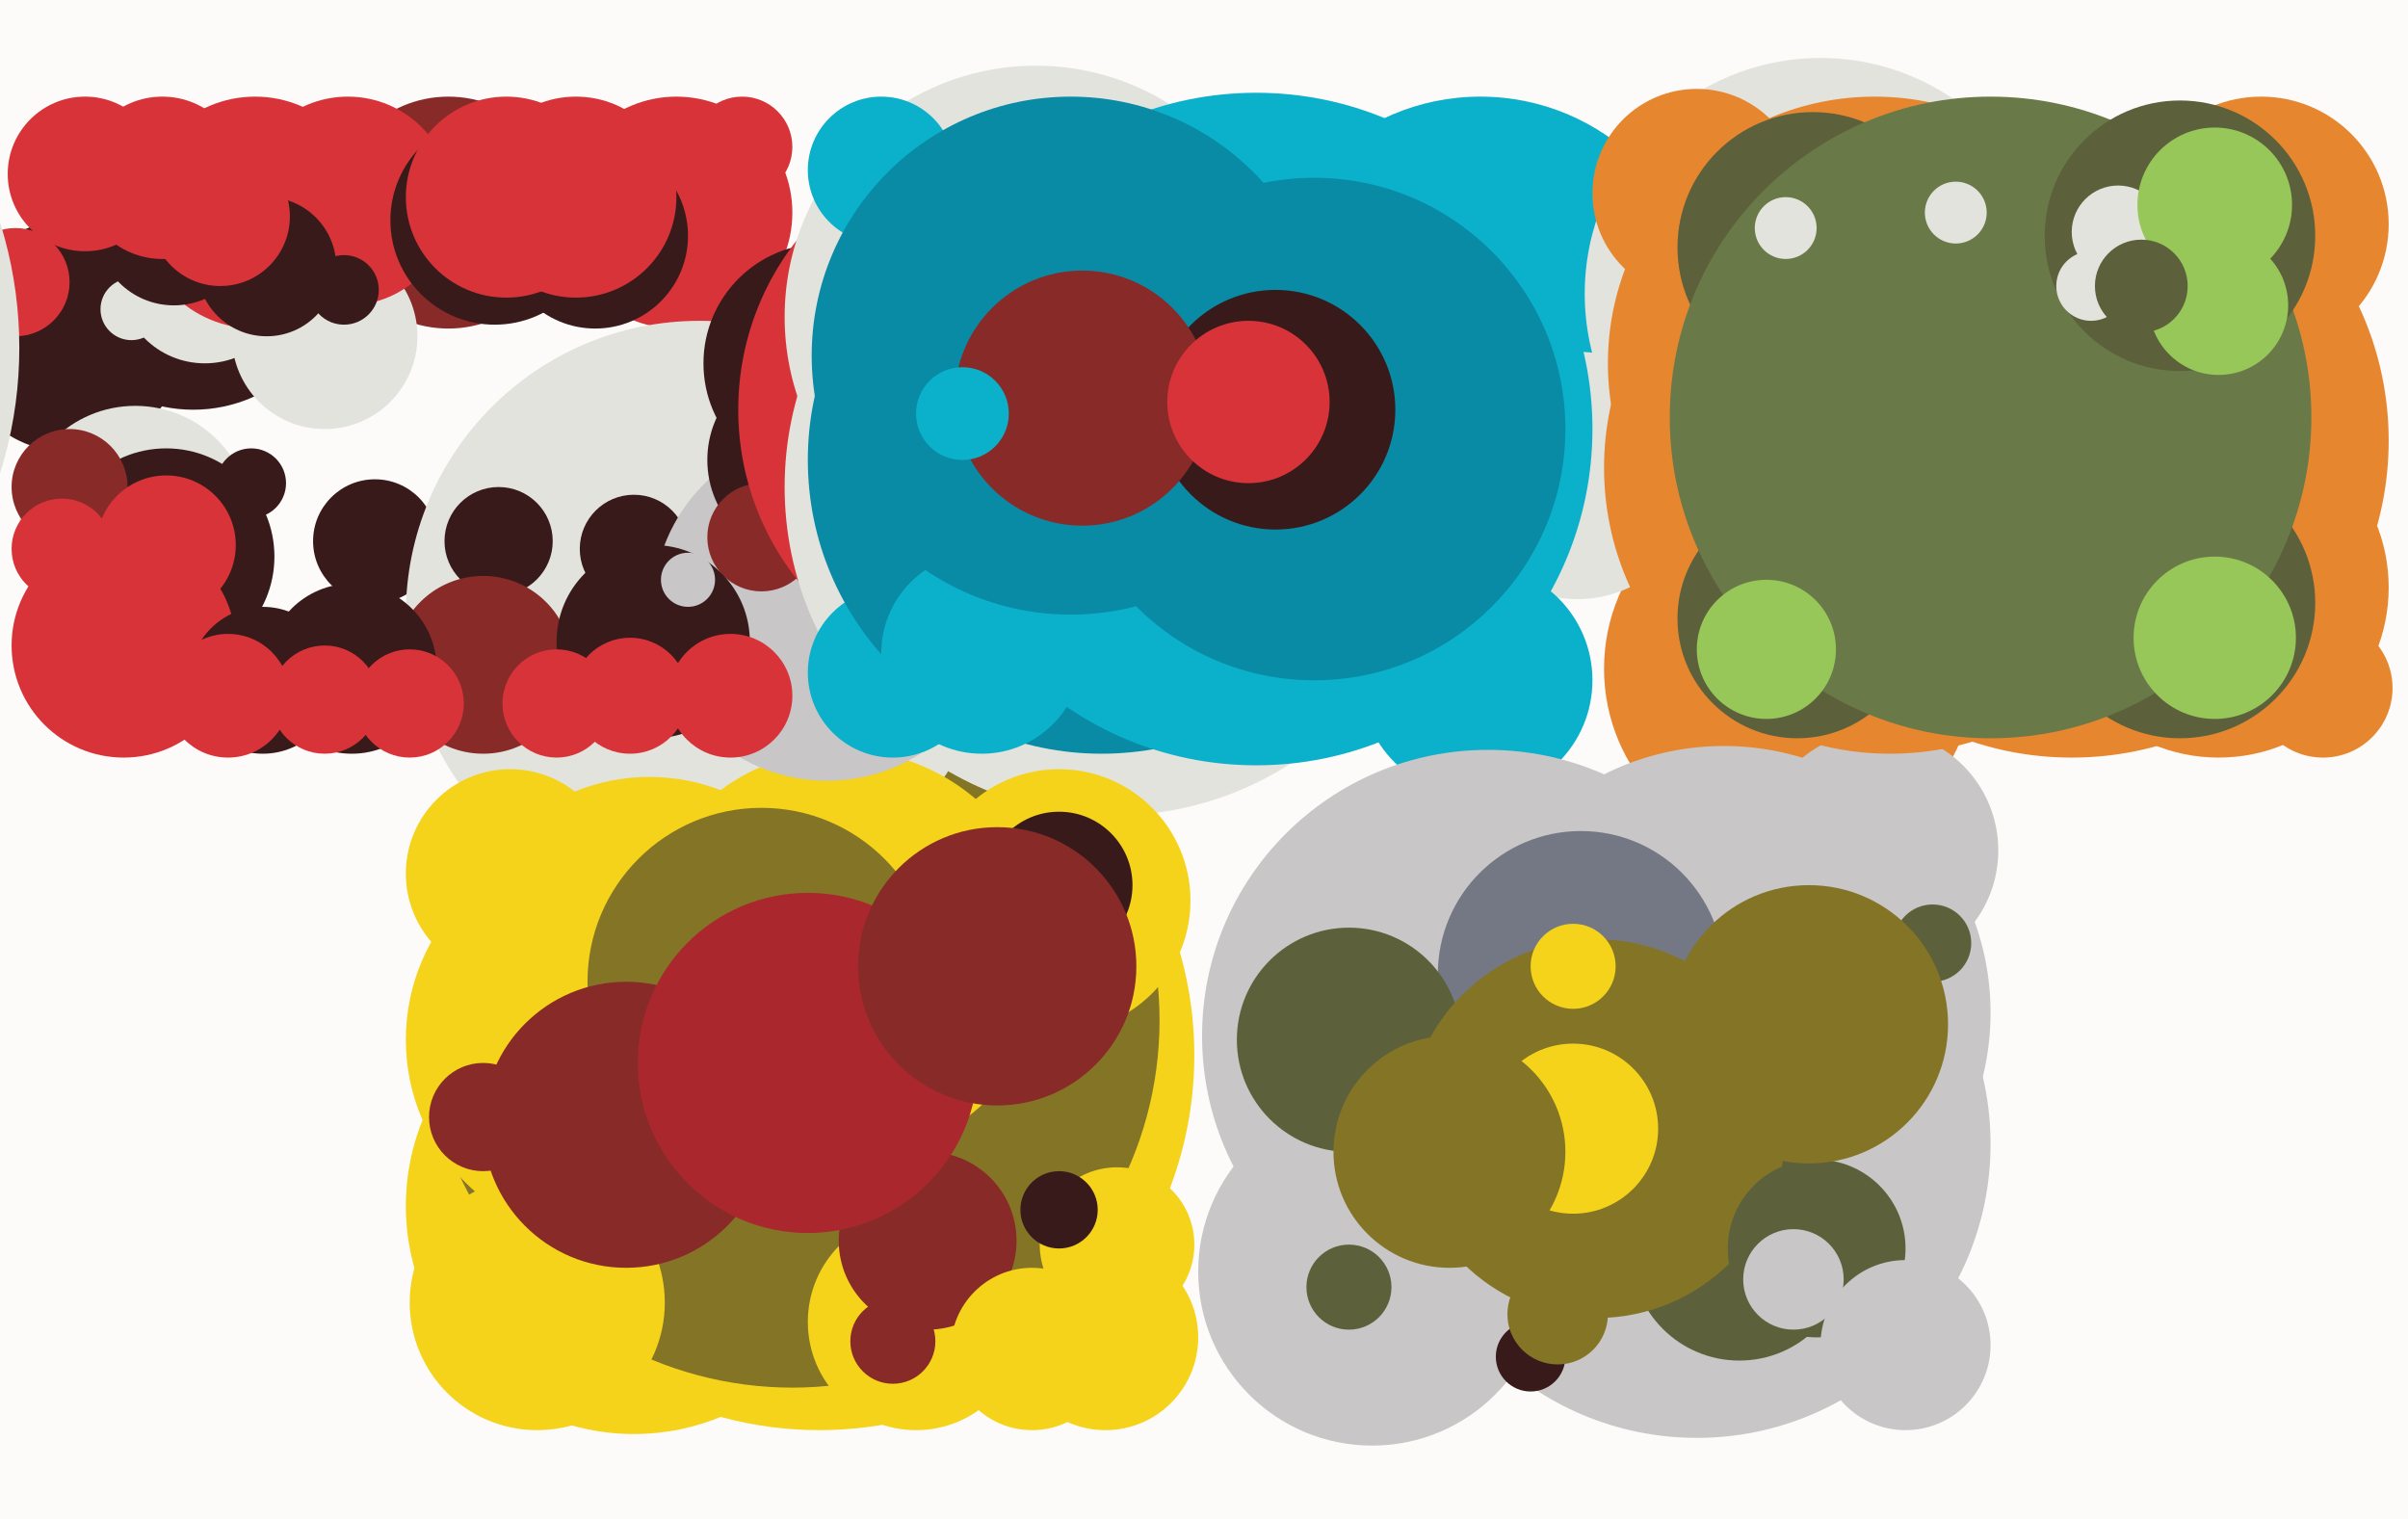 <svg xmlns="http://www.w3.org/2000/svg" width="623px" height="393px">
  <rect width="623" height="393" fill="rgb(253,250,250)"/>
  <circle cx="463" cy="173" r="48" fill="rgb(230,134,47)"/>
  <circle cx="585" cy="58" r="33" fill="rgb(230,134,47)"/>
  <circle cx="116" cy="55" r="30" fill="rgb(136,42,40)"/>
  <circle cx="383" cy="83" r="58" fill="rgb(11,176,203)"/>
  <circle cx="486" cy="220" r="31" fill="rgb(200,198,198)"/>
  <circle cx="50" cy="68" r="38" fill="rgb(56,26,26)"/>
  <circle cx="439" cy="296" r="76" fill="rgb(200,198,198)"/>
  <circle cx="175" cy="55" r="30" fill="rgb(216,51,57)"/>
  <circle cx="355" cy="329" r="45" fill="rgb(200,198,198)"/>
  <circle cx="18" cy="87" r="30" fill="rgb(56,26,26)"/>
  <circle cx="408" cy="123" r="32" fill="rgb(226,227,221)"/>
  <circle cx="84" cy="87" r="24" fill="rgb(226,227,221)"/>
  <circle cx="212" cy="273" r="97" fill="rgb(245,211,26)"/>
  <circle cx="536" cy="114" r="82" fill="rgb(230,134,47)"/>
  <circle cx="446" cy="262" r="69" fill="rgb(200,198,198)"/>
  <circle cx="382" cy="176" r="30" fill="rgb(11,176,203)"/>
  <circle cx="97" cy="140" r="16" fill="rgb(56,26,26)"/>
  <circle cx="164" cy="312" r="59" fill="rgb(245,211,26)"/>
  <circle cx="396" cy="351" r="9" fill="rgb(56,26,26)"/>
  <circle cx="471" cy="76" r="61" fill="rgb(226,227,221)"/>
  <circle cx="439" cy="50" r="27" fill="rgb(230,134,47)"/>
  <circle cx="485" cy="94" r="69" fill="rgb(230,134,47)"/>
  <circle cx="205" cy="264" r="95" fill="rgb(132,116,38)"/>
  <circle cx="289" cy="322" r="20" fill="rgb(245,211,26)"/>
  <circle cx="450" cy="324" r="28" fill="rgb(92,97,59)"/>
  <circle cx="181" cy="159" r="76" fill="rgb(226,227,221)"/>
  <circle cx="35" cy="135" r="30" fill="rgb(226,227,221)"/>
  <circle cx="218" cy="247" r="53" fill="rgb(245,211,26)"/>
  <circle cx="164" cy="142" r="14" fill="rgb(56,26,26)"/>
  <circle cx="43" cy="144" r="28" fill="rgb(56,26,26)"/>
  <circle cx="385" cy="268" r="74" fill="rgb(200,198,198)"/>
  <circle cx="601" cy="178" r="18" fill="rgb(230,134,47)"/>
  <circle cx="129" cy="140" r="14" fill="rgb(56,26,26)"/>
  <circle cx="237" cy="342" r="28" fill="rgb(245,211,26)"/>
  <circle cx="139" cy="337" r="33" fill="rgb(245,211,26)"/>
  <circle cx="214" cy="157" r="45" fill="rgb(200,198,198)"/>
  <circle cx="209" cy="119" r="26" fill="rgb(56,26,26)"/>
  <circle cx="197" cy="139" r="14" fill="rgb(136,42,40)"/>
  <circle cx="157" cy="269" r="52" fill="rgb(245,211,26)"/>
  <circle cx="213" cy="94" r="31" fill="rgb(56,26,26)"/>
  <circle cx="192" cy="38" r="13" fill="rgb(216,51,57)"/>
  <circle cx="90" cy="52" r="27" fill="rgb(216,51,57)"/>
  <circle cx="168" cy="252" r="51" fill="rgb(245,211,26)"/>
  <circle cx="132" cy="226" r="27" fill="rgb(245,211,26)"/>
  <circle cx="125" cy="172" r="23" fill="rgb(136,42,40)"/>
  <circle cx="409" cy="252" r="37" fill="rgb(116,120,133)"/>
  <circle cx="91" cy="173" r="22" fill="rgb(56,26,26)"/>
  <circle cx="169" cy="166" r="25" fill="rgb(56,26,26)"/>
  <circle cx="262" cy="106" r="71" fill="rgb(216,51,57)"/>
  <circle cx="18" cy="126" r="15" fill="rgb(136,42,40)"/>
  <circle cx="288" cy="126" r="85" fill="rgb(226,227,221)"/>
  <circle cx="268" cy="82" r="65" fill="rgb(226,227,221)"/>
  <circle cx="240" cy="321" r="23" fill="rgb(136,42,40)"/>
  <circle cx="231" cy="174" r="22" fill="rgb(11,176,203)"/>
  <circle cx="285" cy="119" r="76" fill="rgb(9,139,165)"/>
  <circle cx="489" cy="121" r="74" fill="rgb(230,134,47)"/>
  <circle cx="325" cy="111" r="87" fill="rgb(11,176,203)"/>
  <circle cx="228" cy="44" r="19" fill="rgb(11,176,203)"/>
  <circle cx="349" cy="269" r="29" fill="rgb(92,97,59)"/>
  <circle cx="197" cy="254" r="45" fill="rgb(132,116,38)"/>
  <circle cx="413" cy="292" r="49" fill="rgb(132,116,38)"/>
  <circle cx="254" cy="169" r="26" fill="rgb(11,176,203)"/>
  <circle cx="189" cy="180" r="16" fill="rgb(216,51,57)"/>
  <circle cx="162" cy="291" r="37" fill="rgb(136,42,40)"/>
  <circle cx="277" cy="92" r="67" fill="rgb(9,139,165)"/>
  <circle cx="574" cy="152" r="44" fill="rgb(230,134,47)"/>
  <circle cx="53" cy="72" r="22" fill="rgb(226,227,221)"/>
  <circle cx="66" cy="55" r="30" fill="rgb(216,51,57)"/>
  <circle cx="465" cy="160" r="31" fill="rgb(92,97,59)"/>
  <circle cx="469" cy="64" r="35" fill="rgb(92,97,59)"/>
  <circle cx="564" cy="156" r="35" fill="rgb(92,97,59)"/>
  <circle cx="340" cy="111" r="65" fill="rgb(9,139,165)"/>
  <circle cx="500" cy="244" r="10" fill="rgb(92,97,59)"/>
  <circle cx="470" cy="323" r="23" fill="rgb(92,97,59)"/>
  <circle cx="515" cy="108" r="83" fill="rgb(106,121,72)"/>
  <circle cx="154" cy="61" r="24" fill="rgb(56,26,26)"/>
  <circle cx="106" cy="182" r="14" fill="rgb(216,51,57)"/>
  <circle cx="407" cy="292" r="22" fill="rgb(245,211,26)"/>
  <circle cx="32" cy="167" r="29" fill="rgb(216,51,57)"/>
  <circle cx="231" cy="347" r="11" fill="rgb(136,42,40)"/>
  <circle cx="564" cy="61" r="35" fill="rgb(92,97,59)"/>
  <circle cx="464" cy="331" r="13" fill="rgb(200,198,198)"/>
  <circle cx="541" cy="74" r="9" fill="rgb(226,227,221)"/>
  <circle cx="330" cy="106" r="31" fill="rgb(56,26,26)"/>
  <circle cx="274" cy="233" r="34" fill="rgb(245,211,26)"/>
  <circle cx="280" cy="103" r="33" fill="rgb(136,42,40)"/>
  <circle cx="209" cy="275" r="44" fill="rgb(169,39,45)"/>
  <circle cx="163" cy="180" r="15" fill="rgb(216,51,57)"/>
  <circle cx="128" cy="57" r="27" fill="rgb(56,26,26)"/>
  <circle cx="68" cy="176" r="19" fill="rgb(56,26,26)"/>
  <circle cx="4" cy="73" r="14" fill="rgb(216,51,57)"/>
  <circle cx="403" cy="340" r="13" fill="rgb(132,116,38)"/>
  <circle cx="274" cy="229" r="19" fill="rgb(56,26,26)"/>
  <circle cx="506" cy="55" r="8" fill="rgb(226,227,221)"/>
  <circle cx="125" cy="289" r="14" fill="rgb(136,42,40)"/>
  <circle cx="258" cy="250" r="36" fill="rgb(136,42,40)"/>
  <circle cx="493" cy="348" r="22" fill="rgb(200,198,198)"/>
  <circle cx="574" cy="79" r="18" fill="rgb(150,199,88)"/>
  <circle cx="548" cy="60" r="12" fill="rgb(226,227,221)"/>
  <circle cx="178" cy="150" r="7" fill="rgb(200,198,198)"/>
  <circle cx="457" cy="168" r="18" fill="rgb(150,199,88)"/>
  <circle cx="131" cy="51" r="26" fill="rgb(216,51,57)"/>
  <circle cx="323" cy="104" r="21" fill="rgb(216,51,57)"/>
  <circle cx="349" cy="333" r="11" fill="rgb(92,97,59)"/>
  <circle cx="69" cy="69" r="18" fill="rgb(56,26,26)"/>
  <circle cx="89" cy="75" r="9" fill="rgb(56,26,26)"/>
  <circle cx="274" cy="313" r="10" fill="rgb(56,26,26)"/>
  <circle cx="468" cy="265" r="36" fill="rgb(132,116,38)"/>
  <circle cx="16" cy="142" r="13" fill="rgb(216,51,57)"/>
  <circle cx="34" cy="80" r="8" fill="rgb(226,227,221)"/>
  <circle cx="144" cy="182" r="14" fill="rgb(216,51,57)"/>
  <circle cx="45" cy="59" r="20" fill="rgb(56,26,26)"/>
  <circle cx="573" cy="53" r="20" fill="rgb(150,199,88)"/>
  <circle cx="42" cy="46" r="21" fill="rgb(216,51,57)"/>
  <circle cx="407" cy="250" r="11" fill="rgb(245,211,26)"/>
  <circle cx="286" cy="346" r="24" fill="rgb(245,211,26)"/>
  <circle cx="84" cy="181" r="14" fill="rgb(216,51,57)"/>
  <circle cx="462" cy="59" r="8" fill="rgb(226,227,221)"/>
  <circle cx="375" cy="298" r="30" fill="rgb(132,116,38)"/>
  <circle cx="57" cy="56" r="18" fill="rgb(216,51,57)"/>
  <circle cx="65" cy="125" r="9" fill="rgb(56,26,26)"/>
  <circle cx="43" cy="141" r="18" fill="rgb(216,51,57)"/>
  <circle cx="149" cy="51" r="26" fill="rgb(216,51,57)"/>
  <circle cx="59" cy="180" r="16" fill="rgb(216,51,57)"/>
  <circle cx="267" cy="349" r="21" fill="rgb(245,211,26)"/>
  <circle cx="22" cy="45" r="20" fill="rgb(216,51,57)"/>
  <circle cx="-103" cy="90" r="108" fill="rgb(226,227,221)"/>
  <circle cx="573" cy="165" r="21" fill="rgb(150,199,88)"/>
  <circle cx="554" cy="74" r="12" fill="rgb(92,97,59)"/>
  <circle cx="249" cy="107" r="12" fill="rgb(11,176,203)"/>
</svg>